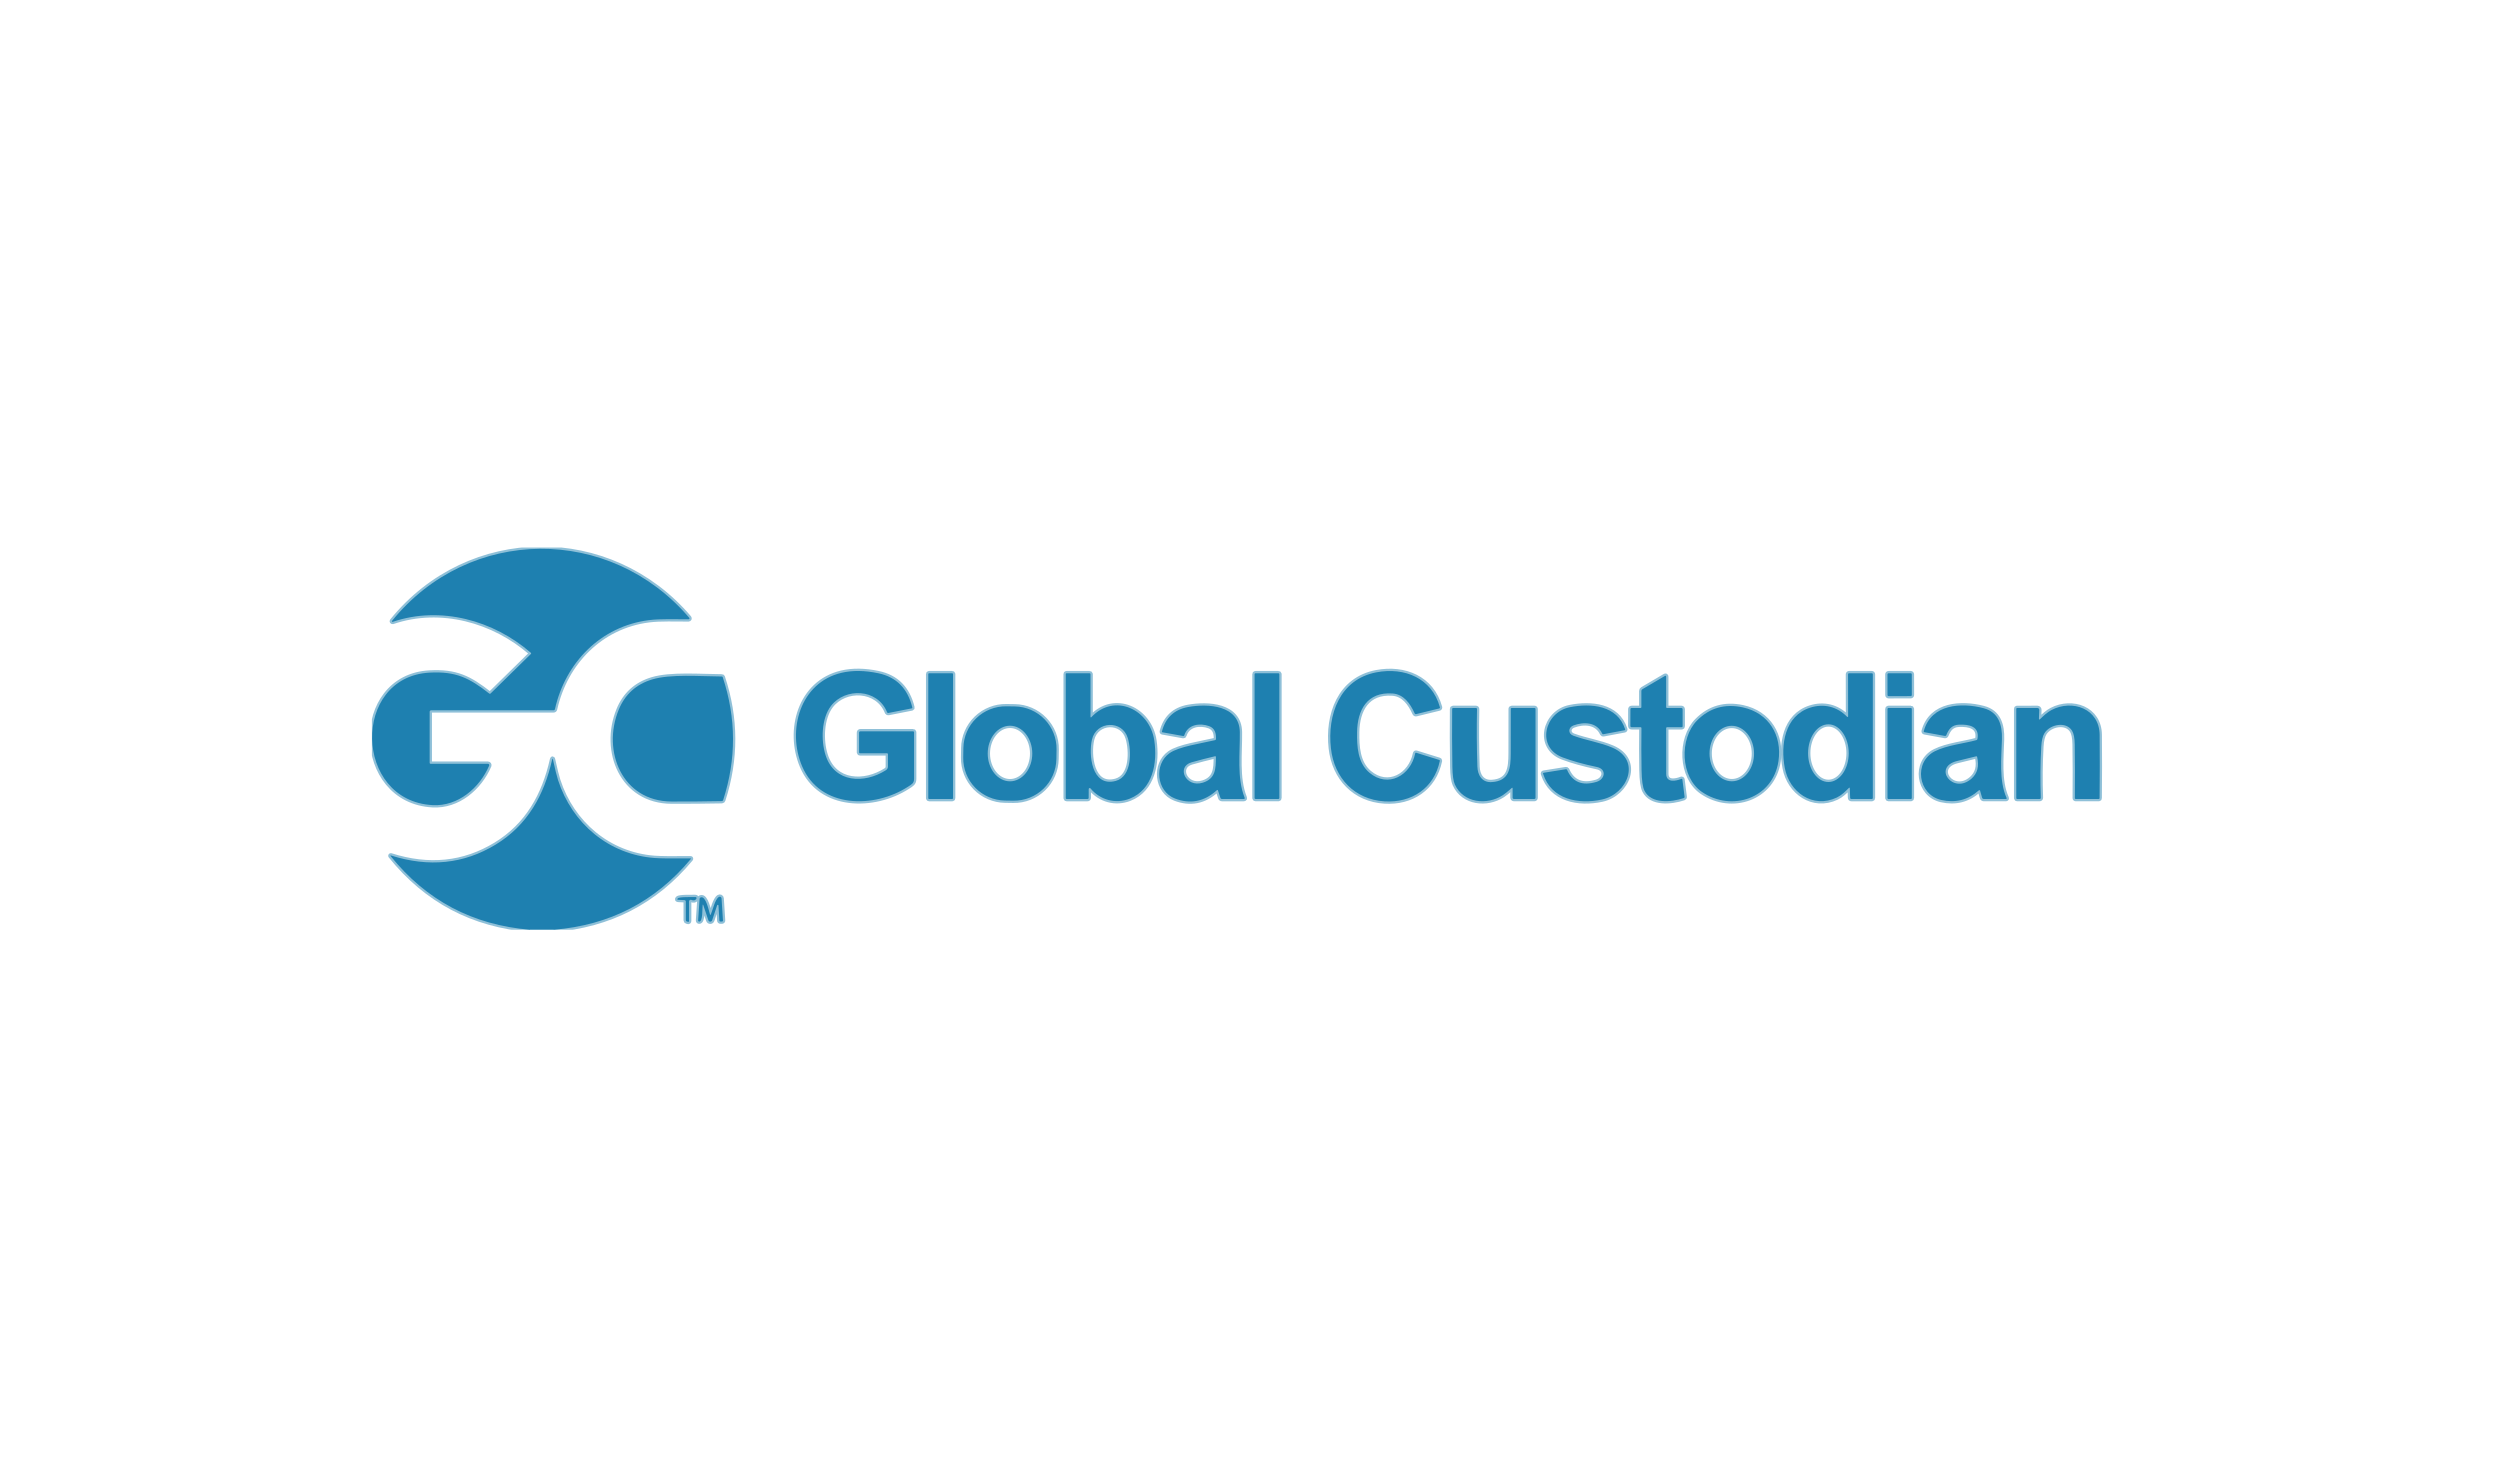 <svg width="726" height="430" viewBox="0 0 726 430" fill="none" xmlns="http://www.w3.org/2000/svg">
<rect width="726" height="430" fill="white"/>
<g clip-path="url(#clip0_1141_5785)">
<path d="M160.806 270C177.018 268.687 190.274 261.853 200.573 249.5C200.705 249.344 200.667 249.268 200.461 249.271C195.322 249.332 191.873 249.296 190.112 249.165C176.766 248.161 166.124 239.111 162.068 226.567C161.688 225.395 161.193 223.405 160.582 220.597C160.504 220.243 160.425 220.241 160.343 220.592C158.016 230.906 153.199 239.637 143.946 245.272C134.715 250.895 124.574 251.946 113.522 248.427C113.503 248.422 113.483 248.423 113.464 248.43C113.446 248.437 113.43 248.45 113.419 248.466C113.408 248.482 113.402 248.501 113.403 248.521C113.403 248.541 113.409 248.56 113.421 248.576C123.784 261.474 137.272 268.616 153.885 270M124.771 221.537V206.736C124.771 206.424 124.925 206.268 125.234 206.268H160.726C160.964 206.268 161.108 206.153 161.157 205.923C164.192 192.375 174.488 181.864 188.435 180.09C191.816 179.66 196.176 179.857 199.972 179.841C200.02 179.84 200.067 179.826 200.108 179.799C200.149 179.773 200.181 179.735 200.201 179.691C200.221 179.647 200.228 179.599 200.221 179.551C200.215 179.503 200.195 179.458 200.163 179.421C177.181 152.457 136.286 152.632 113.852 180.303C113.829 180.333 113.816 180.37 113.816 180.408C113.815 180.446 113.826 180.483 113.848 180.515C113.87 180.546 113.901 180.569 113.937 180.582C113.973 180.594 114.012 180.595 114.049 180.584C127.959 175.836 143.409 180.196 154.157 189.57C154.181 189.591 154.201 189.617 154.215 189.646C154.229 189.675 154.236 189.707 154.237 189.739C154.238 189.771 154.233 189.804 154.221 189.834C154.209 189.864 154.191 189.892 154.168 189.916L142.498 201.361C142.356 201.499 142.207 201.508 142.051 201.387C136.355 196.926 132.447 194.903 124.733 195.333C102.034 196.592 102.672 232.574 125.649 233.811C132.985 234.204 139.256 228.851 142.046 222.35C142.071 222.29 142.081 222.225 142.076 222.16C142.07 222.096 142.048 222.034 142.012 221.979C141.976 221.925 141.927 221.881 141.87 221.85C141.813 221.819 141.749 221.803 141.684 221.803H125.037C124.859 221.803 124.771 221.714 124.771 221.537ZM257.86 219.015V222.61C257.86 222.817 257.808 223.021 257.709 223.202C257.609 223.384 257.466 223.538 257.291 223.651C251.057 227.645 242.347 227.433 239.739 219.285C238.355 214.962 238.562 208.594 241.315 204.994C245.414 199.645 254.837 199.9 257.61 206.847C257.638 206.919 257.691 206.978 257.761 207.015C257.83 207.052 257.91 207.064 257.988 207.049L264.754 205.711C264.911 205.682 264.969 205.59 264.93 205.434C263.589 199.925 260.3 196.618 255.066 195.513C251.13 194.681 247.577 194.635 244.408 195.375C232.281 198.206 228.527 212.121 232.925 222.499C238.19 234.921 253.953 234.772 263.658 228.479C264.765 227.762 265.441 227.454 265.441 226.184C265.452 221.681 265.452 217.165 265.441 212.636C265.441 212.567 265.414 212.501 265.365 212.452C265.316 212.403 265.25 212.376 265.18 212.376H249.875C249.609 212.376 249.476 212.509 249.476 212.774V218.483C249.476 218.661 249.565 218.749 249.742 218.749H257.594C257.772 218.749 257.86 218.838 257.86 219.015ZM399.734 195.237C388.996 197.266 385.424 207.633 386.5 217.289C387.469 225.988 393.388 232.175 402.071 232.717C409.876 233.2 416.445 228.962 418.122 220.974C418.154 220.826 418.095 220.728 417.946 220.682L411.318 218.616C411.119 218.553 411.001 218.622 410.962 218.823C409.679 225.181 403.099 228.989 397.647 224.368C394.277 221.511 394.027 216.747 394.096 212.588C394.198 206.178 397.019 200.878 404.355 201.382C407.602 201.605 409.498 204.239 410.797 207.113C410.896 207.339 411.066 207.422 411.308 207.362L417.919 205.742C418.125 205.693 418.2 205.567 418.143 205.365C415.806 196.91 407.869 193.702 399.734 195.237ZM276.759 195.747C276.759 195.687 276.735 195.628 276.692 195.586C276.649 195.543 276.591 195.519 276.53 195.519H269.801C269.741 195.519 269.682 195.543 269.639 195.586C269.596 195.628 269.572 195.687 269.572 195.747V231.798C269.572 231.859 269.596 231.917 269.639 231.96C269.682 232.002 269.741 232.027 269.801 232.027H276.53C276.591 232.027 276.649 232.002 276.692 231.96C276.735 231.917 276.759 231.859 276.759 231.798V195.747ZM316.686 208.207V195.779C316.686 195.709 316.658 195.641 316.608 195.591C316.558 195.541 316.491 195.513 316.42 195.513H309.712C309.656 195.513 309.602 195.536 309.562 195.577C309.522 195.618 309.499 195.673 309.499 195.731V231.761C309.499 231.938 309.588 232.027 309.765 232.027H315.797C316.028 232.027 316.145 231.911 316.148 231.681L316.164 229.137C316.165 229.078 316.184 229.02 316.218 228.971C316.253 228.922 316.302 228.886 316.358 228.865C316.414 228.845 316.475 228.842 316.533 228.858C316.591 228.873 316.642 228.906 316.681 228.951C319.476 232.308 323.947 233.561 328.068 231.936C334.808 229.27 336.176 221.516 335.207 215.037C333.849 205.939 323.58 201.138 316.91 208.292C316.893 208.311 316.87 208.325 316.844 208.331C316.819 208.337 316.793 208.336 316.768 208.326C316.744 208.317 316.723 208.301 316.708 208.279C316.694 208.258 316.686 208.233 316.686 208.207ZM371.519 195.779C371.519 195.709 371.491 195.641 371.441 195.591C371.391 195.541 371.324 195.513 371.253 195.513H364.598C364.528 195.513 364.46 195.541 364.41 195.591C364.36 195.641 364.332 195.709 364.332 195.779V231.756C364.332 231.826 364.36 231.894 364.41 231.943C364.46 231.993 364.528 232.021 364.598 232.021H371.253C371.324 232.021 371.391 231.993 371.441 231.943C371.491 231.894 371.519 231.826 371.519 231.756V195.779ZM537.184 228.957L537.285 231.671C537.296 231.908 537.42 232.027 537.658 232.027H543.604C543.675 232.027 543.742 231.999 543.792 231.949C543.842 231.899 543.87 231.831 543.87 231.761V195.848C543.87 195.625 543.759 195.513 543.535 195.513H537.014C536.79 195.513 536.678 195.625 536.678 195.848L536.699 208.031C536.7 208.067 536.69 208.101 536.67 208.131C536.65 208.16 536.622 208.183 536.59 208.196C536.557 208.209 536.521 208.212 536.486 208.205C536.452 208.197 536.42 208.179 536.396 208.154C533.5 205.185 529.608 204.229 525.637 205.519C518.269 207.915 517.045 216.311 518.301 222.998C519.632 230.099 526.473 234.894 533.394 231.612C534.74 230.975 535.805 229.923 536.896 228.84C537.077 228.659 537.173 228.698 537.184 228.957ZM555.183 195.826C555.183 195.741 555.149 195.661 555.089 195.601C555.029 195.542 554.948 195.508 554.864 195.508L548.443 195.519C548.401 195.519 548.36 195.527 548.321 195.543C548.282 195.559 548.247 195.583 548.217 195.612C548.187 195.642 548.164 195.677 548.148 195.716C548.132 195.755 548.124 195.796 548.124 195.838L548.135 201.84C548.135 201.924 548.169 202.005 548.228 202.064C548.288 202.124 548.369 202.157 548.454 202.157L554.874 202.147C554.916 202.147 554.958 202.139 554.997 202.122C555.035 202.106 555.071 202.083 555.1 202.053C555.13 202.023 555.154 201.988 555.17 201.949C555.186 201.911 555.194 201.869 555.194 201.827L555.183 195.826ZM483.847 205.339V196.554C483.847 196.243 483.712 196.167 483.442 196.326L476.953 200.145C476.758 200.258 476.66 200.43 476.66 200.66V205.339C476.66 205.516 476.571 205.604 476.394 205.604H473.854C473.606 205.604 473.48 205.728 473.476 205.976L473.461 210.777C473.461 211.046 473.594 211.181 473.86 211.181H476.394C476.585 211.181 476.681 211.276 476.681 211.468C476.628 215.543 476.639 219.625 476.713 223.715C476.766 226.643 477.049 228.612 477.56 229.621C479.535 233.519 485.311 232.972 488.957 231.766C489.146 231.706 489.227 231.579 489.202 231.384L488.569 226.413C488.54 226.193 488.422 226.124 488.212 226.206C486.652 226.832 483.879 227.401 483.863 224.719C483.838 220.3 483.834 215.876 483.852 211.446C483.852 211.269 483.943 211.181 484.124 211.181H488.372C488.442 211.181 488.51 211.153 488.56 211.103C488.61 211.053 488.638 210.986 488.638 210.915L488.633 205.95C488.633 205.858 488.596 205.77 488.531 205.705C488.467 205.641 488.379 205.604 488.287 205.604H484.113C483.936 205.604 483.847 205.516 483.847 205.339ZM179.646 206.173C174.786 218.112 180.631 232.717 195.058 232.759C199.871 232.774 204.722 232.733 209.613 232.637C209.811 232.634 209.941 232.538 210.001 232.351C213.863 220.436 213.822 208.536 209.879 196.65C209.861 196.593 209.824 196.543 209.774 196.508C209.725 196.472 209.664 196.453 209.602 196.453C203.326 196.422 194.765 195.689 189.394 197.309C184.727 198.714 181.478 201.669 179.646 206.173ZM306.82 217.634C306.846 216.019 306.552 214.416 305.957 212.914C305.361 211.413 304.474 210.044 303.348 208.884C302.222 207.725 300.878 206.798 299.392 206.157C297.907 205.515 296.309 205.172 294.691 205.147L292.285 205.109C289.017 205.058 285.863 206.304 283.516 208.573C281.169 210.843 279.821 213.949 279.77 217.209L279.725 219.992C279.674 223.253 280.923 226.4 283.198 228.742C285.473 231.083 288.587 232.427 291.855 232.479L294.26 232.516C297.529 232.567 300.683 231.321 303.03 229.052C305.377 226.783 306.725 223.676 306.776 220.416L306.82 217.634ZM351.167 210.878C352.828 211.505 353.19 212.992 353.131 214.596C353.124 214.783 353.028 214.899 352.844 214.941C348.846 215.897 342.388 216.784 339.663 218.707C335.042 221.962 335.84 229.812 341.201 231.883C345.652 233.6 349.705 232.802 353.36 229.488C353.524 229.343 353.639 229.373 353.706 229.578L354.398 231.676C354.473 231.91 354.633 232.027 354.878 232.027H361.154C361.449 232.027 361.541 231.89 361.431 231.618C359.152 225.892 360.127 218.712 360.041 212.604C359.93 204.728 350.688 204.266 345.024 205.317C340.985 206.065 338.451 208.442 337.422 212.45C337.416 212.472 337.415 212.494 337.419 212.516C337.422 212.538 337.43 212.56 337.442 212.578C337.454 212.597 337.47 212.614 337.488 212.626C337.506 212.639 337.527 212.648 337.549 212.652L343.576 213.735C343.757 213.767 343.874 213.696 343.927 213.523C344.917 210.336 348.505 209.885 351.167 210.878ZM455.861 205.376C448.466 206.868 446.044 217.018 453.79 219.949C456.565 220.997 459.884 221.927 463.745 222.738C466.662 223.348 466.109 226.317 463.623 227.061C459.495 228.293 456.652 227.135 455.094 223.587C455.02 223.424 454.894 223.357 454.716 223.386L448.317 224.405C448.129 224.437 448.063 224.542 448.12 224.719C450.516 232.196 458.368 233.662 465.214 232.181C472.651 230.577 476.766 220.773 468.227 217.113C464.559 215.541 460.647 215.031 456.878 213.64C455.27 213.045 455.408 211.245 456.899 210.682C459.901 209.54 463.734 209.667 465.267 213.024C465.342 213.187 465.466 213.25 465.64 213.215L471.773 212.062C471.804 212.056 471.833 212.044 471.859 212.026C471.885 212.008 471.907 211.984 471.923 211.957C471.939 211.93 471.949 211.9 471.952 211.869C471.956 211.837 471.953 211.806 471.943 211.776C469.681 204.786 461.962 204.144 455.861 205.376Z" stroke="#8FC0D8" stroke-width="1.34"/>
<path d="M492.821 209.242C487.662 214.463 487.934 225.69 494.263 229.992C502.877 235.85 514.855 231.862 516.463 221.033C517.565 213.592 513.695 207.059 506.098 205.418C500.877 204.296 496.451 205.57 492.821 209.242ZM575.017 229.62L575.587 231.607C575.665 231.886 575.849 232.026 576.14 232.026H582.465C582.72 232.026 582.795 231.909 582.688 231.676C580.468 226.721 581.214 219.981 581.363 214.665C581.485 210.511 580.389 206.804 576.023 205.657C569.619 203.963 560.83 204.425 558.679 212.28C558.622 212.482 558.698 212.602 558.908 212.641L564.758 213.709C564.975 213.748 565.126 213.666 565.211 213.464C565.887 211.829 566.739 210.538 568.89 210.442C571.855 210.315 574.921 210.952 574.256 214.585C574.224 214.766 574.119 214.881 573.942 214.93C570.598 215.881 565.419 216.391 561.905 218.154C555.628 221.298 556.975 230.762 563.699 232.297C567.862 233.25 571.514 232.322 574.655 229.514C574.683 229.49 574.717 229.472 574.754 229.464C574.791 229.456 574.829 229.458 574.865 229.468C574.901 229.479 574.934 229.498 574.961 229.525C574.987 229.552 575.007 229.584 575.017 229.62ZM592.106 208.647L592.202 206.156C592.204 206.085 592.193 206.014 592.167 205.947C592.142 205.88 592.103 205.819 592.053 205.767C592.004 205.715 591.944 205.674 591.878 205.646C591.812 205.618 591.741 205.604 591.669 205.604L585.739 205.609C585.682 205.609 585.628 205.632 585.588 205.672C585.548 205.711 585.526 205.766 585.526 205.822V231.761C585.526 231.938 585.614 232.026 585.792 232.026H592.308C592.354 232.026 592.4 232.017 592.442 231.999C592.485 231.982 592.523 231.955 592.555 231.923C592.587 231.89 592.611 231.851 592.628 231.809C592.644 231.766 592.651 231.721 592.649 231.676C592.461 226.705 592.505 221.746 592.782 216.8C592.881 215.033 593.197 213.728 593.729 212.885C595.348 210.336 599.985 209.417 601.72 212.19C602.213 212.983 602.474 214.311 602.503 216.173C602.584 221.357 602.597 226.545 602.54 231.74C602.54 231.931 602.636 232.026 602.827 232.026H609.466C609.633 232.026 609.716 231.945 609.716 231.782C609.784 225.653 609.789 219.53 609.732 213.411C609.663 205.747 601.768 203.055 595.795 206.172C594.581 206.804 593.511 207.808 592.468 208.812C592.212 209.06 592.092 209.005 592.106 208.647ZM439.26 228.978V231.628C439.26 231.734 439.302 231.835 439.377 231.91C439.452 231.984 439.553 232.026 439.659 232.026H445.515C445.781 232.026 445.915 231.894 445.915 231.628V205.933C445.915 205.714 445.803 205.604 445.579 205.604H439.015C438.827 205.604 438.733 205.696 438.733 205.88C438.726 210.164 438.721 214.443 438.717 218.717C438.712 223.168 438.307 226.8 433.218 227.119C430.423 227.3 429.113 225.191 429.028 222.589C428.84 217.065 428.805 211.515 428.922 205.939C428.925 205.716 428.815 205.604 428.592 205.604H421.985C421.804 205.604 421.712 205.694 421.708 205.875C421.655 211.483 421.676 217.092 421.772 222.7C421.815 225.14 422.051 226.836 422.48 227.788C424.94 233.227 431.823 233.917 436.428 230.916C436.953 230.576 437.807 229.89 438.989 228.856C439.17 228.696 439.26 228.737 439.26 228.978ZM555.187 205.875C555.187 205.802 555.157 205.731 555.106 205.68C555.054 205.628 554.983 205.599 554.91 205.599H548.404C548.331 205.599 548.261 205.628 548.209 205.68C548.157 205.731 548.128 205.802 548.128 205.875V231.75C548.128 231.823 548.157 231.894 548.209 231.945C548.261 231.997 548.331 232.026 548.404 232.026H554.91C554.983 232.026 555.054 231.997 555.106 231.945C555.157 231.894 555.187 231.823 555.187 231.75V205.875ZM198.772 261.396C198.877 261.402 198.976 261.447 199.048 261.523C199.121 261.599 199.161 261.7 199.161 261.805L199.166 267.217C199.166 267.408 199.258 267.534 199.443 267.594L199.73 267.684C199.975 267.762 200.098 267.674 200.098 267.419V261.773C200.098 261.692 200.119 261.612 200.158 261.541C200.196 261.47 200.252 261.409 200.32 261.365C200.387 261.321 200.465 261.294 200.545 261.288C200.625 261.281 200.706 261.295 200.779 261.327C201.461 261.621 201.949 261.495 202.243 260.95C202.269 260.902 202.282 260.849 202.28 260.795C202.277 260.74 202.261 260.688 202.232 260.642C202.202 260.597 202.161 260.56 202.113 260.535C202.064 260.511 202.01 260.5 201.956 260.504C201.072 260.557 197.255 260.366 196.802 260.918C196.604 261.159 196.66 261.288 196.973 261.306L198.772 261.396ZM204.229 262.825L205.719 267.26C205.759 267.372 205.832 267.47 205.929 267.539C206.027 267.608 206.143 267.645 206.262 267.645C206.382 267.645 206.498 267.608 206.596 267.539C206.693 267.47 206.766 267.372 206.805 267.26L208.259 262.899C208.274 262.856 208.305 262.818 208.345 262.794C208.384 262.769 208.431 262.759 208.477 262.764C208.523 262.77 208.565 262.791 208.596 262.825C208.627 262.858 208.645 262.901 208.647 262.947L208.908 267.302C208.919 267.507 209.029 267.61 209.238 267.61H209.627C209.854 267.61 209.961 267.495 209.946 267.265L209.536 260.881C209.53 260.792 209.5 260.706 209.451 260.632C209.401 260.557 209.333 260.497 209.254 260.457C209.174 260.417 209.086 260.398 208.997 260.403C208.909 260.407 208.823 260.435 208.749 260.483C207.62 261.205 207.008 264.227 206.428 265.528C206.325 265.758 206.238 265.753 206.167 265.512C205.863 264.524 204.99 260.127 203.526 260.6C203.292 260.674 203.168 260.833 203.154 261.078L202.738 267.286C202.732 267.37 202.76 267.452 202.815 267.516C202.869 267.58 202.947 267.619 203.031 267.626C204.149 267.706 203.915 263.717 204.053 262.841C204.092 262.586 204.151 262.581 204.229 262.825ZM327.513 214.33C325.947 209.051 318.377 209.322 317.105 214.771C316.104 219.041 316.935 228.739 324.058 226.768C328.726 225.478 328.62 218.048 327.513 214.33ZM530.97 227.092C532.535 227.092 534.037 226.21 535.144 224.639C536.251 223.069 536.873 220.938 536.873 218.717C536.873 216.496 536.251 214.365 535.144 212.795C534.037 211.224 532.535 210.342 530.97 210.342C529.404 210.342 527.902 211.224 526.795 212.795C525.688 214.365 525.066 216.496 525.066 218.717C525.066 219.817 525.218 220.906 525.515 221.922C525.812 222.938 526.247 223.862 526.795 224.639C527.343 225.417 527.994 226.034 528.71 226.455C529.427 226.876 530.194 227.092 530.97 227.092ZM293.303 226.896C295.02 226.896 296.667 226.045 297.881 224.531C299.095 223.018 299.777 220.964 299.777 218.823C299.777 216.682 299.095 214.629 297.881 213.115C296.667 211.601 295.02 210.75 293.303 210.75C291.586 210.75 289.94 211.601 288.726 213.115C287.512 214.629 286.83 216.682 286.83 218.823C286.83 220.964 287.512 223.018 288.726 224.531C289.94 226.045 291.586 226.896 293.303 226.896ZM346.028 221.378C341.524 222.663 344.309 228.85 349.323 227.284C352.959 226.147 353.098 223.343 353.098 219.811C353.101 219.638 353.018 219.57 352.848 219.609C350.548 220.151 348.275 220.74 346.028 221.378Z" stroke="#8FC0D8" stroke-width="1.34"/>
<path d="M502.954 226.886C503.804 226.882 504.644 226.669 505.426 226.26C506.209 225.851 506.919 225.254 507.515 224.502C508.112 223.751 508.584 222.86 508.904 221.881C509.224 220.902 509.385 219.853 509.38 218.795C509.374 217.737 509.201 216.69 508.871 215.715C508.541 214.739 508.06 213.853 507.455 213.108C506.851 212.363 506.135 211.773 505.348 211.373C504.561 210.972 503.719 210.768 502.869 210.773C502.02 210.777 501.18 210.99 500.397 211.399C499.614 211.808 498.905 212.405 498.308 213.156C497.711 213.908 497.239 214.798 496.92 215.778C496.6 216.757 496.438 217.805 496.443 218.863C496.449 219.921 496.622 220.968 496.952 221.944C497.282 222.92 497.763 223.805 498.368 224.55C498.973 225.295 499.689 225.885 500.476 226.286C501.263 226.687 502.105 226.891 502.954 226.886ZM568.355 220.991C561.093 222.77 567.125 230.848 572.512 226.137C574.251 224.615 574.801 222.503 574.163 219.801C574.127 219.653 574.035 219.596 573.886 219.631C572.065 220.084 570.221 220.538 568.355 220.991Z" stroke="#8FC0D8" stroke-width="1.34"/>
<path d="M125.037 221.803H141.684C141.749 221.803 141.813 221.819 141.87 221.85C141.927 221.881 141.976 221.925 142.012 221.979C142.048 222.034 142.07 222.096 142.076 222.16C142.081 222.225 142.071 222.29 142.046 222.35C139.256 228.851 132.985 234.204 125.649 233.811C102.672 232.574 102.034 196.592 124.733 195.333C132.447 194.903 136.355 196.926 142.051 201.387C142.207 201.508 142.356 201.499 142.498 201.361L154.168 189.916C154.191 189.892 154.209 189.864 154.221 189.834C154.233 189.804 154.238 189.771 154.237 189.739C154.236 189.707 154.229 189.675 154.215 189.646C154.201 189.617 154.181 189.591 154.157 189.57C143.409 180.196 127.959 175.836 114.049 180.584C114.012 180.595 113.973 180.594 113.937 180.582C113.901 180.569 113.87 180.546 113.848 180.515C113.826 180.483 113.815 180.446 113.816 180.408C113.816 180.37 113.829 180.333 113.852 180.303C136.286 152.632 177.181 152.457 200.163 179.421C200.195 179.458 200.215 179.503 200.221 179.551C200.228 179.599 200.221 179.647 200.201 179.691C200.181 179.735 200.149 179.773 200.108 179.799C200.067 179.826 200.02 179.84 199.972 179.841C196.176 179.857 191.816 179.66 188.435 180.09C174.488 181.864 164.192 192.375 161.157 205.923C161.108 206.153 160.964 206.268 160.726 206.268H125.234C124.925 206.268 124.771 206.424 124.771 206.736V221.537C124.771 221.714 124.859 221.803 125.037 221.803ZM257.594 218.749H249.742C249.565 218.749 249.476 218.661 249.476 218.483V212.774C249.476 212.509 249.609 212.376 249.875 212.376H265.18C265.25 212.376 265.316 212.403 265.365 212.452C265.414 212.501 265.441 212.567 265.441 212.636C265.452 217.165 265.452 221.681 265.441 226.184C265.441 227.454 264.765 227.762 263.658 228.479C253.953 234.772 238.19 234.921 232.925 222.499C228.527 212.121 232.281 198.206 244.408 195.375C247.577 194.635 251.13 194.681 255.066 195.513C260.3 196.618 263.589 199.925 264.93 205.434C264.969 205.59 264.911 205.682 264.754 205.711L257.988 207.049C257.91 207.064 257.83 207.052 257.761 207.015C257.691 206.978 257.638 206.919 257.61 206.847C254.837 199.9 245.414 199.645 241.315 204.994C238.562 208.594 238.355 214.962 239.739 219.285C242.347 227.433 251.057 227.645 257.291 223.651C257.466 223.538 257.609 223.384 257.709 223.202C257.808 223.021 257.86 222.817 257.86 222.61V219.015C257.86 218.838 257.772 218.749 257.594 218.749ZM386.5 217.288C385.424 207.633 388.996 197.266 399.734 195.237C407.869 193.702 415.806 196.91 418.143 205.365C418.2 205.567 418.125 205.693 417.919 205.742L411.308 207.362C411.066 207.422 410.896 207.339 410.797 207.113C409.498 204.239 407.602 201.605 404.355 201.382C397.019 200.877 394.198 206.178 394.096 212.588C394.027 216.747 394.277 221.511 397.647 224.368C403.099 228.989 409.679 225.181 410.962 218.823C411.001 218.622 411.119 218.553 411.318 218.616L417.946 220.682C418.095 220.728 418.154 220.826 418.122 220.974C416.445 228.962 409.876 233.2 402.071 232.717C393.388 232.175 387.469 225.988 386.5 217.288Z" fill="#1E80B0"/>
<path d="M276.53 195.519H269.801C269.675 195.519 269.572 195.621 269.572 195.747V231.799C269.572 231.925 269.675 232.027 269.801 232.027H276.53C276.657 232.027 276.759 231.925 276.759 231.799V195.747C276.759 195.621 276.657 195.519 276.53 195.519Z" fill="#1E80B0"/>
<path d="M316.684 208.206C316.684 208.231 316.692 208.257 316.706 208.278C316.721 208.3 316.742 208.316 316.766 208.325C316.791 208.335 316.817 208.336 316.842 208.33C316.868 208.324 316.89 208.31 316.908 208.29C323.578 201.137 333.847 205.938 335.205 215.035C336.174 221.515 334.805 229.269 328.066 231.935C323.945 233.56 319.473 232.307 316.679 228.95C316.64 228.905 316.588 228.872 316.531 228.857C316.473 228.841 316.412 228.844 316.356 228.864C316.299 228.884 316.251 228.921 316.216 228.97C316.182 229.019 316.163 229.077 316.162 229.136L316.146 231.68C316.143 231.91 316.026 232.025 315.795 232.025H309.763C309.586 232.025 309.497 231.937 309.497 231.76V195.73C309.497 195.672 309.52 195.617 309.559 195.576C309.599 195.535 309.654 195.512 309.71 195.512H316.418C316.488 195.512 316.556 195.54 316.606 195.59C316.656 195.64 316.684 195.707 316.684 195.778V208.206ZM327.512 214.329C325.947 209.05 318.377 209.321 317.104 214.77C316.104 219.04 316.934 228.738 324.057 226.767C328.726 225.477 328.619 218.047 327.512 214.329Z" fill="#1E80B0"/>
<path d="M371.253 195.512H364.598C364.451 195.512 364.332 195.631 364.332 195.778V231.755C364.332 231.901 364.451 232.02 364.598 232.02H371.253C371.4 232.02 371.519 231.901 371.519 231.755V195.778C371.519 195.631 371.4 195.512 371.253 195.512Z" fill="#1E80B0"/>
<path d="M536.895 228.839C535.803 229.922 534.738 230.974 533.392 231.611C526.471 234.893 519.63 230.097 518.299 222.997C517.043 216.31 518.267 207.913 525.635 205.518C529.606 204.228 533.498 205.184 536.394 208.152C536.418 208.178 536.45 208.196 536.484 208.203C536.519 208.211 536.555 208.208 536.588 208.195C536.62 208.181 536.648 208.159 536.668 208.129C536.688 208.1 536.698 208.065 536.698 208.03L536.676 195.847C536.676 195.624 536.788 195.512 537.012 195.512H543.533C543.757 195.512 543.868 195.624 543.868 195.847V231.76C543.868 231.83 543.84 231.898 543.79 231.948C543.741 231.997 543.673 232.025 543.602 232.025H537.656C537.418 232.025 537.294 231.907 537.283 231.67L537.182 228.956C537.171 228.697 537.076 228.658 536.895 228.839ZM530.969 227.091C532.535 227.091 534.037 226.209 535.144 224.638C536.251 223.068 536.873 220.937 536.873 218.716C536.873 216.495 536.251 214.364 535.144 212.794C534.037 211.223 532.535 210.341 530.969 210.341C529.404 210.341 527.902 211.223 526.795 212.794C525.687 214.364 525.065 216.495 525.065 218.716C525.065 219.816 525.218 220.905 525.515 221.921C525.812 222.937 526.246 223.861 526.795 224.638C527.343 225.416 527.994 226.033 528.71 226.454C529.426 226.875 530.194 227.091 530.969 227.091Z" fill="#1E80B0"/>
<path d="M554.861 195.507L548.441 195.518C548.264 195.519 548.121 195.662 548.122 195.838L548.132 201.839C548.132 202.015 548.276 202.158 548.452 202.157L554.872 202.146C555.049 202.146 555.192 202.003 555.191 201.827L555.181 195.825C555.18 195.649 555.037 195.507 554.861 195.507Z" fill="#1E80B0"/>
<path d="M484.111 205.605H488.285C488.377 205.605 488.465 205.641 488.53 205.706C488.595 205.771 488.631 205.858 488.631 205.95L488.636 210.916C488.636 210.986 488.608 211.054 488.558 211.104C488.509 211.153 488.441 211.181 488.37 211.181H484.122C483.941 211.181 483.85 211.27 483.85 211.447C483.833 215.876 483.836 220.3 483.861 224.719C483.877 227.401 486.651 226.833 488.211 226.206C488.42 226.125 488.539 226.194 488.567 226.413L489.201 231.384C489.226 231.579 489.144 231.707 488.956 231.767C485.309 232.972 479.533 233.519 477.558 229.621C477.047 228.612 476.765 226.643 476.712 223.715C476.637 219.626 476.626 215.543 476.68 211.468C476.68 211.277 476.584 211.181 476.392 211.181H473.858C473.592 211.181 473.459 211.047 473.459 210.778L473.475 205.977C473.478 205.729 473.604 205.605 473.853 205.605H476.392C476.57 205.605 476.658 205.516 476.658 205.339V200.66C476.658 200.43 476.756 200.258 476.951 200.145L483.441 196.326C483.71 196.167 483.845 196.243 483.845 196.555V205.339C483.845 205.516 483.934 205.605 484.111 205.605ZM195.056 232.76C180.629 232.717 174.784 218.112 179.645 206.173C181.476 201.669 184.725 198.715 189.392 197.309C194.764 195.689 203.324 196.422 209.6 196.454C209.663 196.454 209.723 196.473 209.773 196.508C209.822 196.544 209.859 196.593 209.877 196.65C213.82 208.536 213.861 220.437 210 232.351C209.939 232.539 209.81 232.634 209.611 232.638C204.72 232.733 199.869 232.774 195.056 232.76ZM306.775 220.417C306.724 223.677 305.376 226.784 303.029 229.053C300.682 231.322 297.527 232.568 294.259 232.517L291.853 232.48C288.584 232.428 285.471 231.084 283.196 228.742C280.921 226.4 279.672 223.253 279.724 219.993L279.767 217.21C279.819 213.949 281.166 210.843 283.514 208.574C285.861 206.305 289.016 205.059 292.284 205.11L294.69 205.147C297.958 205.198 301.072 206.543 303.347 208.884C305.621 211.226 306.87 214.373 306.819 217.634L306.775 220.417ZM293.303 226.897C295.02 226.897 296.667 226.046 297.881 224.532C299.095 223.018 299.777 220.965 299.777 218.824C299.777 216.683 299.095 214.63 297.881 213.116C296.667 211.602 295.02 210.751 293.303 210.751C291.586 210.751 289.94 211.602 288.726 213.116C287.512 214.63 286.83 216.683 286.83 218.824C286.83 220.965 287.512 223.018 288.726 224.532C289.94 226.046 291.586 226.897 293.303 226.897ZM351.165 210.879C348.504 209.885 344.915 210.337 343.925 213.524C343.872 213.697 343.755 213.768 343.574 213.736L337.548 212.652C337.526 212.648 337.505 212.639 337.486 212.627C337.468 212.614 337.452 212.598 337.44 212.579C337.428 212.56 337.42 212.539 337.417 212.517C337.413 212.495 337.414 212.472 337.42 212.451C338.449 208.443 340.983 206.065 345.022 205.318C350.686 204.266 359.928 204.728 360.04 212.605C360.125 218.712 359.151 225.893 361.429 231.618C361.539 231.891 361.447 232.027 361.152 232.027H354.876C354.631 232.027 354.471 231.91 354.397 231.677L353.705 229.579C353.637 229.373 353.522 229.343 353.359 229.488C349.703 232.802 345.65 233.601 341.2 231.884C335.839 229.812 335.04 221.963 339.661 218.707C342.387 216.784 348.844 215.898 352.842 214.942C353.027 214.899 353.123 214.784 353.13 214.596C353.188 212.992 352.826 211.505 351.165 210.879ZM346.028 221.378C341.524 222.664 344.309 228.851 349.323 227.284C352.959 226.148 353.098 223.344 353.098 219.812C353.101 219.638 353.018 219.571 352.848 219.61C350.548 220.152 348.275 220.741 346.028 221.378ZM453.788 219.95C446.042 217.018 448.465 206.869 455.859 205.376C461.96 204.144 469.679 204.787 471.942 211.776C471.951 211.806 471.954 211.838 471.951 211.869C471.947 211.9 471.937 211.931 471.921 211.958C471.905 211.985 471.883 212.008 471.857 212.026C471.832 212.044 471.802 212.057 471.771 212.063L465.638 213.215C465.465 213.251 465.34 213.187 465.266 213.024C463.733 209.668 459.9 209.54 456.897 210.682C455.407 211.245 455.268 213.046 456.876 213.64C460.645 215.032 464.558 215.542 468.226 217.114C476.765 220.773 472.65 230.577 465.213 232.181C458.366 233.663 450.514 232.197 448.119 224.719C448.062 224.542 448.127 224.438 448.316 224.406L454.714 223.386C454.892 223.358 455.018 223.425 455.092 223.588C456.65 227.136 459.493 228.293 463.621 227.061C466.107 226.318 466.661 223.349 463.743 222.738C459.882 221.927 456.564 220.998 453.788 219.95Z" fill="#1E80B0"/>
<path d="M492.822 209.242C496.452 205.57 500.878 204.296 506.099 205.418C513.695 207.059 517.566 213.592 516.464 221.033C514.856 231.862 502.878 235.85 494.264 229.992C487.935 225.69 487.663 214.463 492.822 209.242ZM502.953 226.885C503.802 226.881 504.642 226.668 505.425 226.259C506.207 225.85 506.917 225.253 507.514 224.501C508.11 223.75 508.582 222.859 508.902 221.88C509.222 220.901 509.384 219.853 509.378 218.795C509.373 217.736 509.2 216.69 508.869 215.714C508.539 214.738 508.058 213.852 507.454 213.107C506.849 212.362 506.133 211.773 505.346 211.372C504.559 210.971 503.717 210.767 502.867 210.772C502.018 210.776 501.178 210.989 500.395 211.398C499.613 211.807 498.903 212.404 498.306 213.156C497.709 213.907 497.238 214.798 496.918 215.777C496.598 216.756 496.436 217.804 496.442 218.862C496.447 219.921 496.62 220.967 496.95 221.943C497.281 222.919 497.762 223.805 498.366 224.55C498.971 225.295 499.687 225.884 500.474 226.285C501.261 226.686 502.103 226.89 502.953 226.885ZM575.018 229.62C575.008 229.584 574.988 229.552 574.962 229.525C574.935 229.498 574.902 229.479 574.866 229.468C574.83 229.458 574.792 229.456 574.755 229.464C574.718 229.472 574.684 229.49 574.656 229.514C571.515 232.322 567.863 233.25 563.7 232.297C556.976 230.762 555.629 221.298 561.906 218.154C565.42 216.391 570.599 215.881 573.943 214.93C574.12 214.881 574.225 214.766 574.257 214.585C574.922 210.952 571.856 210.315 568.89 210.442C566.74 210.538 565.888 211.829 565.212 213.464C565.127 213.666 564.976 213.748 564.759 213.709L558.909 212.641C558.699 212.602 558.623 212.482 558.68 212.28C560.831 204.425 569.62 203.963 576.024 205.657C580.389 206.804 581.486 210.511 581.364 214.665C581.215 219.981 580.469 226.721 582.689 231.676C582.796 231.909 582.721 232.026 582.466 232.026H576.141C575.85 232.026 575.666 231.886 575.588 231.607L575.018 229.62ZM568.353 220.99C561.091 222.769 567.123 230.847 572.511 226.136C574.25 224.614 574.8 222.502 574.161 219.8C574.125 219.652 574.033 219.595 573.884 219.63C572.063 220.084 570.22 220.537 568.353 220.99ZM592.469 208.812C593.512 207.808 594.582 206.804 595.796 206.172C601.769 203.055 609.664 205.747 609.733 213.411C609.79 219.53 609.785 225.653 609.717 231.782C609.717 231.945 609.634 232.026 609.467 232.026H602.828C602.637 232.026 602.541 231.931 602.541 231.74C602.598 226.545 602.585 221.357 602.504 216.173C602.475 214.311 602.214 212.983 601.721 212.19C599.986 209.417 595.349 210.336 593.73 212.885C593.198 213.728 592.882 215.033 592.783 216.8C592.506 221.746 592.462 226.705 592.65 231.676C592.652 231.721 592.645 231.766 592.628 231.809C592.612 231.851 592.588 231.89 592.556 231.923C592.524 231.955 592.486 231.982 592.443 231.999C592.401 232.017 592.355 232.026 592.309 232.026H585.793C585.615 232.026 585.527 231.938 585.527 231.761V205.822C585.527 205.766 585.549 205.711 585.589 205.672C585.629 205.632 585.683 205.609 585.74 205.609L591.67 205.604C591.742 205.604 591.813 205.618 591.879 205.646C591.945 205.674 592.005 205.715 592.054 205.767C592.104 205.819 592.143 205.88 592.168 205.947C592.194 206.014 592.205 206.085 592.202 206.156L592.107 208.647C592.092 209.005 592.213 209.06 592.469 208.812ZM438.99 228.856C437.808 229.89 436.954 230.576 436.429 230.916C431.824 233.917 424.941 233.227 422.481 227.788C422.052 226.836 421.816 225.14 421.773 222.7C421.677 217.092 421.656 211.483 421.709 205.875C421.713 205.694 421.805 205.604 421.986 205.604H428.593C428.816 205.604 428.926 205.716 428.923 205.939C428.806 211.515 428.841 217.065 429.029 222.589C429.114 225.191 430.424 227.3 433.219 227.119C438.308 226.8 438.713 223.168 438.718 218.717C438.722 214.443 438.727 210.164 438.734 205.88C438.734 205.696 438.828 205.604 439.016 205.604H445.58C445.804 205.604 445.916 205.714 445.916 205.933V231.628C445.916 231.894 445.782 232.026 445.516 232.026H439.66C439.554 232.026 439.453 231.984 439.378 231.91C439.303 231.835 439.261 231.734 439.261 231.628V228.978C439.261 228.737 439.171 228.696 438.99 228.856Z" fill="#1E80B0"/>
<path d="M554.911 205.599H548.406C548.253 205.599 548.129 205.723 548.129 205.875V231.751C548.129 231.903 548.253 232.027 548.406 232.027H554.911C555.064 232.027 555.188 231.903 555.188 231.751V205.875C555.188 205.723 555.064 205.599 554.911 205.599Z" fill="#1E80B0"/>
<path d="M160.804 269.999H153.883C137.27 268.615 123.782 261.474 113.419 248.575C113.407 248.559 113.401 248.54 113.4 248.52C113.4 248.501 113.406 248.481 113.417 248.465C113.428 248.449 113.444 248.436 113.462 248.429C113.481 248.422 113.501 248.421 113.52 248.426C124.571 251.946 134.713 250.894 143.944 245.271C153.196 239.636 158.014 230.905 160.341 220.591C160.422 220.241 160.502 220.242 160.58 220.596C161.191 223.404 161.686 225.394 162.066 226.566C166.122 239.111 176.764 248.161 190.11 249.164C191.871 249.295 195.32 249.331 200.459 249.271C200.665 249.267 200.702 249.343 200.571 249.499C190.272 261.852 177.016 268.686 160.804 269.999ZM198.772 261.396L196.972 261.305C196.66 261.288 196.603 261.158 196.802 260.918C197.254 260.365 201.071 260.556 201.955 260.503C202.009 260.5 202.064 260.511 202.112 260.535C202.161 260.559 202.202 260.596 202.231 260.642C202.26 260.687 202.277 260.74 202.279 260.794C202.281 260.848 202.269 260.902 202.243 260.949C201.948 261.495 201.46 261.62 200.779 261.327C200.705 261.294 200.625 261.28 200.544 261.287C200.464 261.294 200.387 261.32 200.319 261.365C200.252 261.409 200.196 261.469 200.157 261.541C200.118 261.612 200.098 261.692 200.097 261.773V267.418C200.097 267.673 199.975 267.762 199.73 267.684L199.442 267.594C199.258 267.533 199.166 267.408 199.166 267.216L199.16 261.805C199.16 261.7 199.12 261.599 199.048 261.523C198.976 261.447 198.877 261.401 198.772 261.396ZM204.053 262.84C203.914 263.717 204.149 267.705 203.031 267.625C202.947 267.619 202.869 267.579 202.814 267.515C202.759 267.452 202.732 267.369 202.738 267.286L203.153 261.077C203.167 260.833 203.291 260.673 203.526 260.599C204.99 260.126 205.863 264.524 206.166 265.512C206.237 265.752 206.324 265.758 206.427 265.528C207.007 264.226 207.619 261.204 208.748 260.482C208.823 260.434 208.908 260.407 208.997 260.402C209.086 260.398 209.174 260.416 209.253 260.456C209.333 260.497 209.401 260.557 209.45 260.631C209.5 260.706 209.529 260.791 209.536 260.88L209.946 267.264C209.96 267.494 209.854 267.609 209.626 267.609H209.238C209.028 267.609 208.918 267.507 208.908 267.301L208.647 262.946C208.645 262.901 208.627 262.857 208.596 262.824C208.564 262.791 208.522 262.769 208.477 262.764C208.431 262.758 208.384 262.769 208.344 262.793C208.304 262.818 208.274 262.855 208.258 262.899L206.805 267.259C206.766 267.371 206.692 267.469 206.595 267.538C206.498 267.607 206.381 267.644 206.262 267.644C206.143 267.644 206.026 267.607 205.929 267.538C205.832 267.469 205.758 267.371 205.719 267.259L204.228 262.824C204.15 262.58 204.092 262.585 204.053 262.84Z" fill="#1E80B0"/>
</g>
<defs>
<clipPath id="clip0_1141_5785">
<rect width="510" height="111" fill="white" transform="translate(108 159)"/>
</clipPath>
</defs>
</svg>
